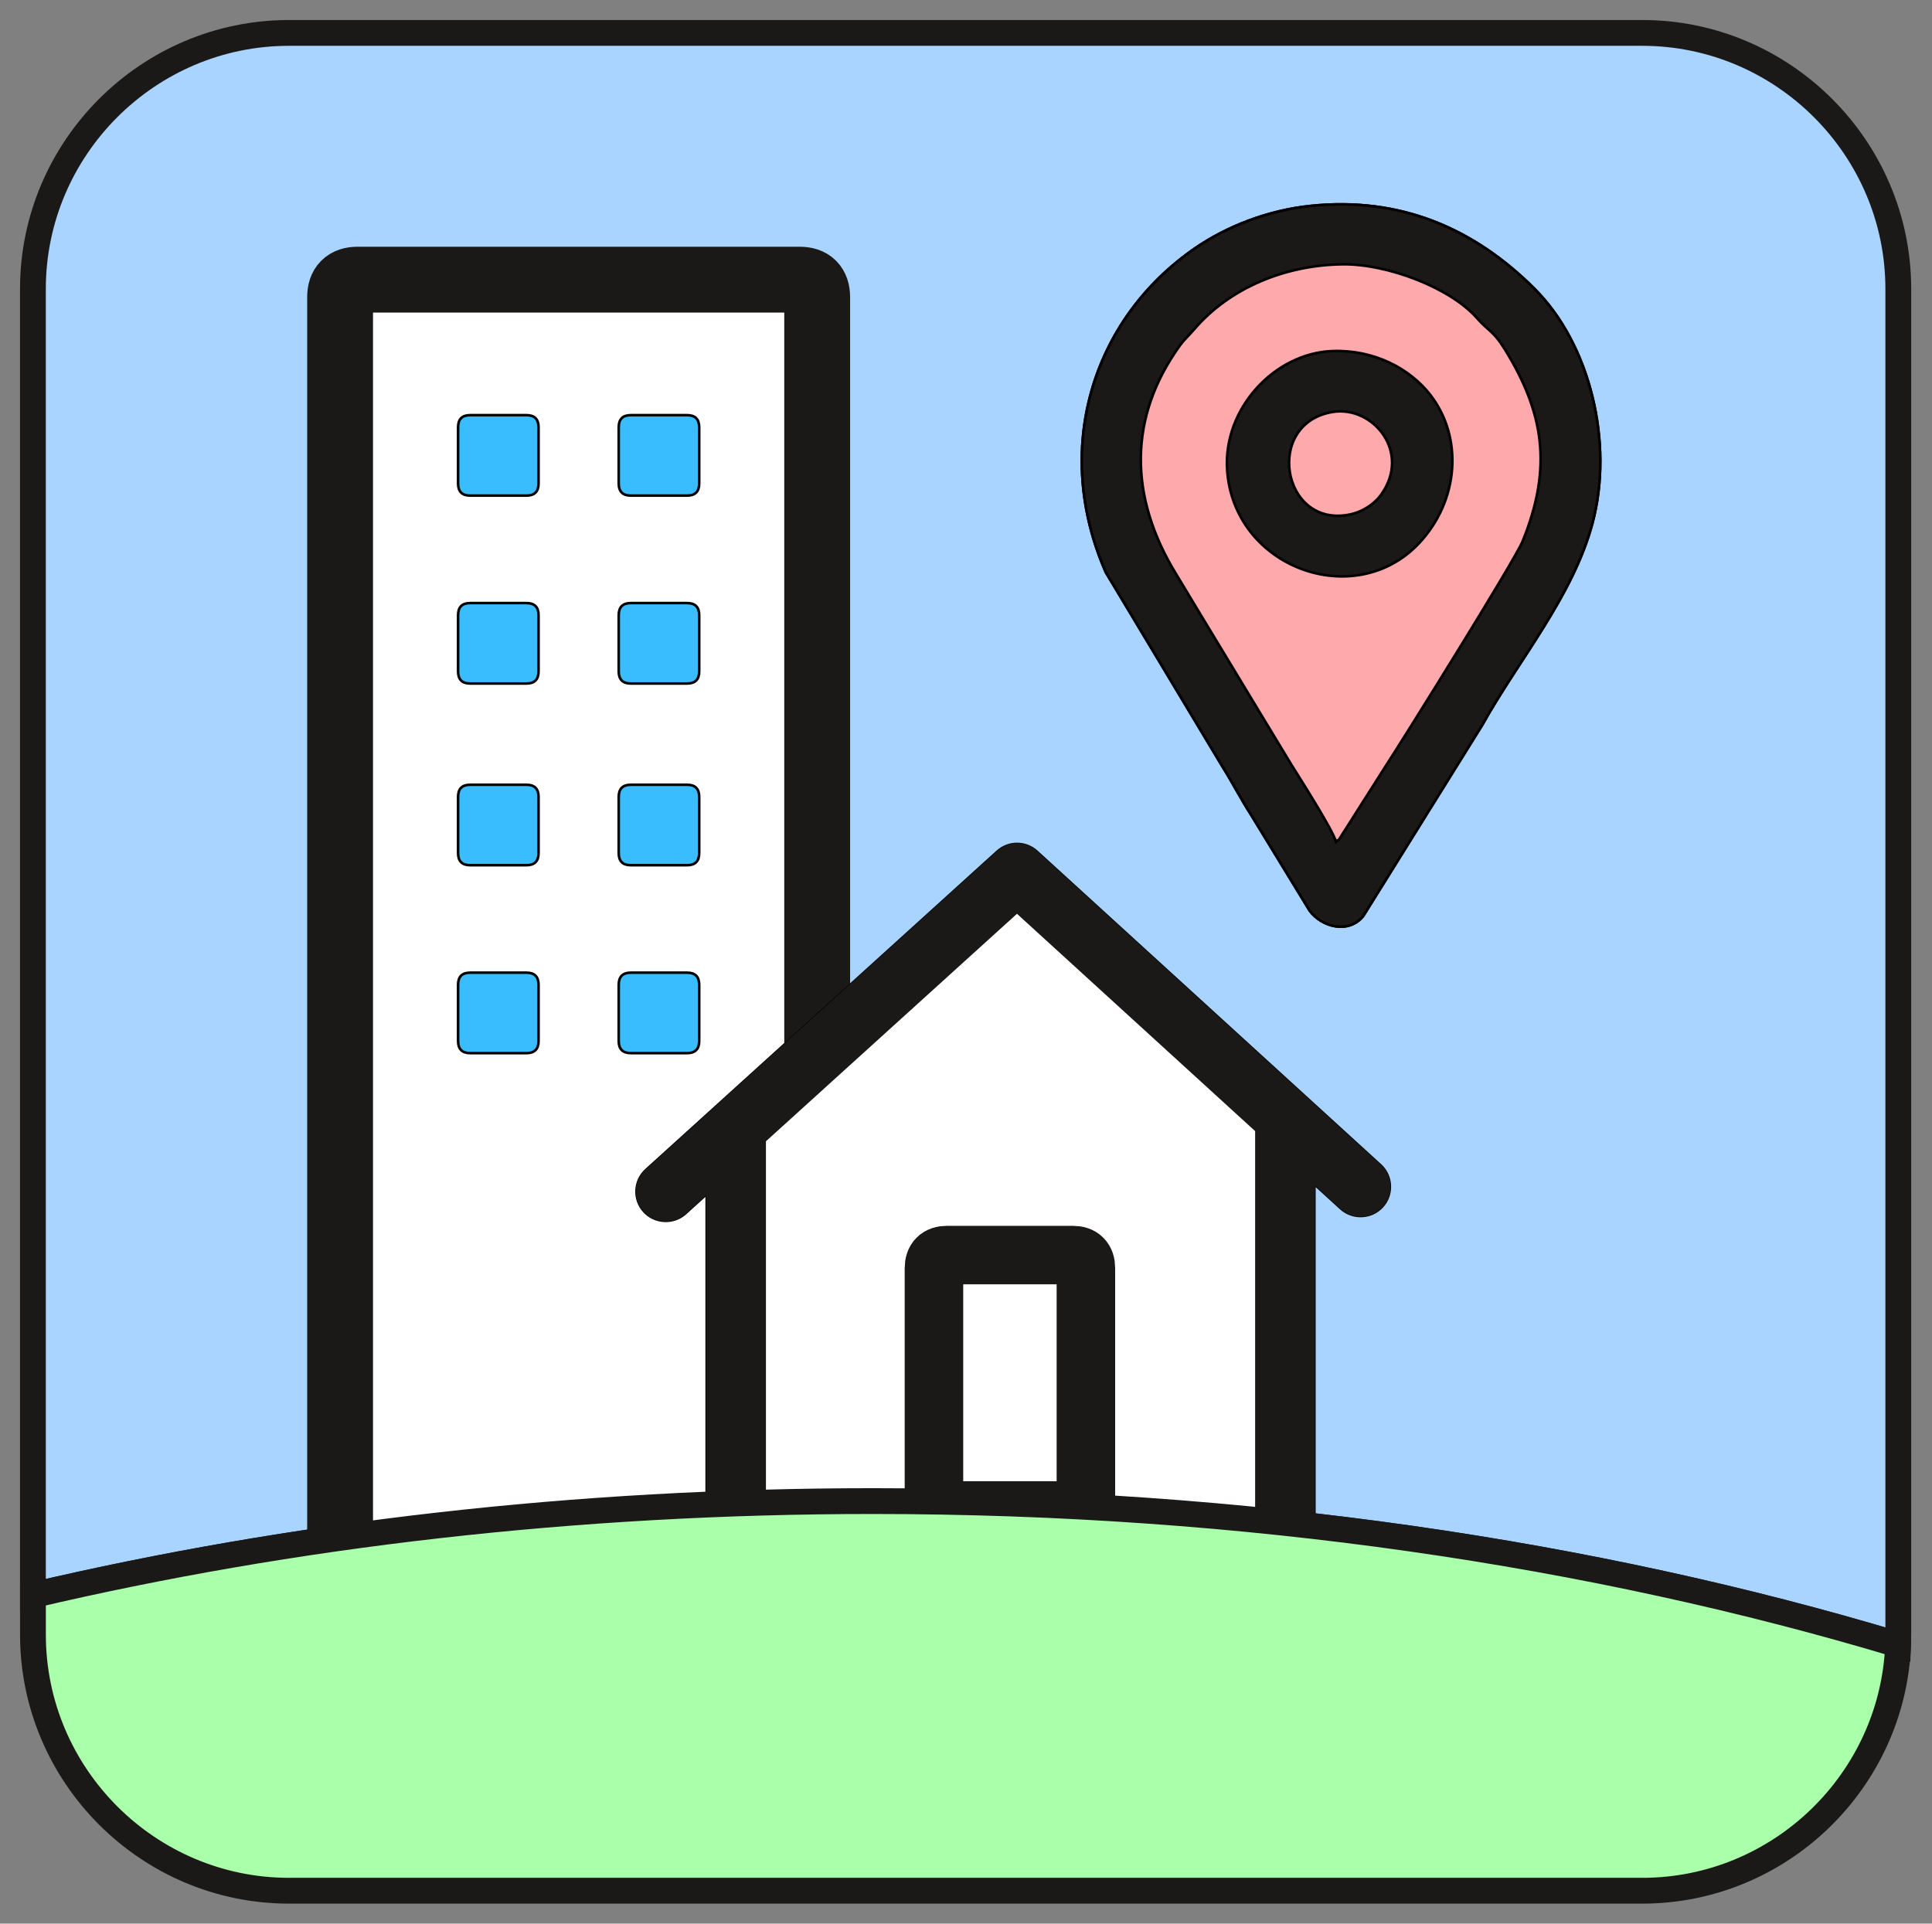 <svg width="748.65" height="745.512" xmlns="http://www.w3.org/2000/svg" xmlns:undefined="http://sodipodi.sourceforge.net/DTD/sodipodi-0.dtd" version="1.1">

 <rect width="100%" height="100%" fill="#808080" stroke="none"/>

 <g>
  <title>Layer 1</title>
  <g stroke="null" id="svg_1">
   <path stroke="#1b1918" stroke-width="10" fill-rule="evenodd" fill="#a9d4ff" id="path4" d="m111.969,12.756l524.409,0c54.567,0 99.213,44.646 99.213,99.213l0,521.575c0,1.291 -0.033,2.575 -0.082,3.854c-118.014,-35.472 -253.377,-55.642 -397.303,-55.642c-115.514,0 -225.507,12.999 -325.449,36.466l0,-506.253c0,-54.567 44.646,-99.213 99.213,-99.213l-0.001,0z"/>
   <path stroke="#1b1918" stroke-width="25.512" fill-rule="evenodd" fill="#ffffff" id="path6" d="m131.786,115.18l0,481.977q0,6.803 6.803,6.803l171.268,0q6.803,0 6.803,-6.803l0,-481.977q0,-6.803 -6.803,-6.803l-171.268,0q-6.803,0 -6.803,6.803z"/>
   <g stroke="null" id="Layer1000">
    <g stroke="null" id="Layer1001">
     <g stroke="null" id="Layer1002">
      <path stroke="null" fill-rule="evenodd" fill="#39bdfe" id="path8" d="m177.509,165.57l0,21.827q0,4.677 4.677,4.677l21.827,0q4.677,0 4.677,-4.677l0,-21.827q0,-4.677 -4.677,-4.677l-21.827,0q-4.677,0 -4.677,4.677z"/>
      <path stroke="null" fill-rule="evenodd" fill="#39bdfe" id="path10" d="m239.756,165.57l0,21.827q0,4.677 4.677,4.677l21.827,0q4.677,0 4.677,-4.677l0,-21.827q0,-4.677 -4.677,-4.677l-21.827,0q-4.677,0 -4.677,4.677z"/>
     </g>
     <g stroke="null" id="Layer1003">
      <path stroke="null" fill-rule="evenodd" fill="#39bdfe" id="path13" d="m177.509,238.397l0,21.827q0,4.677 4.677,4.677l21.827,0q4.677,0 4.677,-4.677l0,-21.827q0,-4.677 -4.677,-4.677l-21.827,0q-4.677,0 -4.677,4.677z"/>
      <path stroke="null" fill-rule="evenodd" fill="#39bdfe" id="path15" d="m239.756,238.397l0,21.827q0,4.677 4.677,4.677l21.827,0q4.677,0 4.677,-4.677l0,-21.827q0,-4.677 -4.677,-4.677l-21.827,0q-4.677,0 -4.677,4.677z"/>
     </g>
     <g stroke="null" id="Layer1004">
      <path stroke="null" fill-rule="evenodd" fill="#39bdfe" id="path18" d="m177.509,308.813l0,21.827q0,4.677 4.677,4.677l21.827,0q4.677,0 4.677,-4.677l0,-21.827q0,-4.677 -4.677,-4.677l-21.827,0q-4.677,0 -4.677,4.677z"/>
      <path stroke="null" fill-rule="evenodd" fill="#39bdfe" id="path20" d="m239.756,308.813l0,21.827q0,4.677 4.677,4.677l21.827,0q4.677,0 4.677,-4.677l0,-21.827q0,-4.677 -4.677,-4.677l-21.827,0q-4.677,0 -4.677,4.677z"/>
     </g>
     <g stroke="null" id="Layer1005">
      <path stroke="null" fill-rule="evenodd" fill="#39bdfe" id="path23" d="m177.509,381.64l0,21.827q0,4.677 4.677,4.677l21.827,0q4.677,0 4.677,-4.677l0,-21.827q0,-4.677 -4.677,-4.677l-21.827,0q-4.677,0 -4.677,4.677z"/>
      <path stroke="null" fill-rule="evenodd" fill="#39bdfe" id="path25" d="m239.756,381.64l0,21.827q0,4.677 4.677,4.677l21.827,0q4.677,0 4.677,-4.677l0,-21.827q0,-4.677 -4.677,-4.677l-21.827,0q-4.677,0 -4.677,4.677z"/>
     </g>
    </g>
    <path stroke="null" fill-rule="evenodd" fill="#fea9ac" id="path29" d="m507.862,79.801c-16.845,1.74 -32.715,8.161 -44.513,16.244c-40.428,27.698 -55.688,78.406 -34.828,125.796l45.026,74.982c4.029,6.405 7.569,13.288 11.183,18.842l22.753,37.256c4.748,6.402 15.143,9.124 20.806,2.04l46.055,-73.938c13.861,-24.975 35.146,-49.827 42.739,-78.301c8.307,-31.155 -0.915,-69.321 -22.535,-90.867c-23.465,-23.384 -51.937,-35.644 -86.685,-32.054z"/>
    <path stroke="null" fill-rule="evenodd" fill="#1b1918" id="path31" d="m517.703,326.291c-0.929,-4.143 -14.193,-24.947 -17.416,-30.11l-35.438,-58.582c-2.867,-4.674 -6.157,-10.308 -9.028,-14.985c-18.662,-30.4 -18.482,-61.107 1.379,-88.713c1.648,-2.291 3.651,-4.061 5.613,-6.349c13.831,-16.133 35.414,-24.88 57.534,-25.123c17.344,-0.191 41.647,9.122 51.878,20.743c4.669,5.304 6.447,4.968 10.867,12.139c15.107,24.509 18.638,45.626 6.921,74.465c-2.996,7.373 -45.505,75.488 -53.369,87.621l-17.613,27.711c-0.144,0.147 -0.545,0.776 -0.653,0.588c-0.11,-0.192 -0.449,0.397 -0.674,0.596zm-9.841,-246.49c-16.845,1.74 -32.715,8.161 -44.513,16.244c-40.429,27.698 -55.688,78.406 -34.828,125.796l45.026,74.981c4.029,6.405 7.569,13.288 11.183,18.842l22.753,37.256c4.748,6.402 15.143,9.124 20.806,2.04l46.055,-73.938c13.861,-24.975 35.146,-49.827 42.739,-78.301c8.308,-31.155 -0.914,-69.321 -22.535,-90.867c-23.465,-23.384 -51.937,-35.644 -86.685,-32.054z"/>
    <path stroke="null" fill-rule="evenodd" fill="#1b1918" id="path33" d="m516.471,159.65c15.585,-2.496 30.604,15.652 18.625,32.177c-2.324,3.205 -6.667,6.529 -12.366,7.63c-26.136,5.051 -32.888,-35.543 -6.259,-39.807zm-40.962,22.405c2.466,37.91 49.368,55.035 74.338,28.498c15.572,-16.549 17.166,-41.012 4.428,-57.464c-7.898,-10.201 -21.778,-17.631 -37.961,-17.035c-22.437,0.826 -42.348,22.275 -40.805,46.002z"/>
    <path stroke="null" fill-rule="evenodd" fill="#ffffff" id="path35" d="m401.751,330.058l133.125,121.5c4.613,4.21 4.941,11.406 0.731,16.019c-4.21,4.613 -11.406,4.941 -16.019,0.731l-10.267,-9.37l0,137.871c0,6.245 -5.094,11.339 -11.339,11.339l-212.804,0c-6.245,0 -11.339,-5.094 -11.339,-11.339l0,-134.071l-8.244,7.472c-4.627,4.194 -11.822,3.84 -16.016,-0.787c-4.194,-4.627 -3.84,-11.822 0.787,-16.016l27.196,-24.649l108.929,-98.726c4.348,-3.941 10.923,-3.93 15.258,0.026z"/>
    <path stroke="#1b1918" stroke-width="22.677" fill-rule="evenodd" fill="#ffffff" id="path37" d="m361.908,491.515l0,88.795q0,5.102 5.102,5.102l48.67,0q5.102,0 5.102,-5.102l0,-88.795q0,-5.102 -5.102,-5.102l-48.67,0q-5.102,0 -5.102,5.102z"/>
    <path stroke="#1b1918" stroke-width="0.567" fill-rule="evenodd" fill="#1b1918" id="path39" d="m277.564,428.758c0,0 0,-0 0.001,-0.001l108.928,-98.725c4.348,-3.941 10.923,-3.93 15.258,0.026l133.125,121.5c4.613,4.21 4.941,11.406 0.731,16.019c-4.21,4.613 -11.406,4.941 -16.019,0.731l-10.267,-9.371l0,137.871c0,6.245 -5.094,11.339 -11.339,11.339l-212.804,0c-6.245,0 -11.339,-5.094 -11.339,-11.339l0,-134.071l-8.244,7.472c-4.627,4.194 -11.822,3.84 -16.016,-0.787c-4.194,-4.627 -3.84,-11.822 0.787,-16.016l27.197,-24.649zm116.517,-74.998l-97.563,88.425l0,143.285l190.127,0l0,-147.229l-92.564,-84.481z"/>
   </g>
   <path stroke="#1b1918" stroke-width="10" fill-rule="evenodd" fill="#aaffaa" id="path42" d="m735.577,635.662c-0.01,0.46 -0.026,0.918 -0.042,1.376c0.017,-0.458 0.03,-0.917 0.042,-1.376zm-0.055,1.736c-2.043,52.799 -45.854,95.358 -99.13,95.358l-524.409,0c-54.567,0 -99.213,-44.646 -99.213,-99.213l0,-15.322c99.943,-23.466 209.935,-36.466 325.449,-36.466c143.926,0 279.289,20.169 397.303,55.641l0,0z"/>
  </g>
 </g>
</svg>